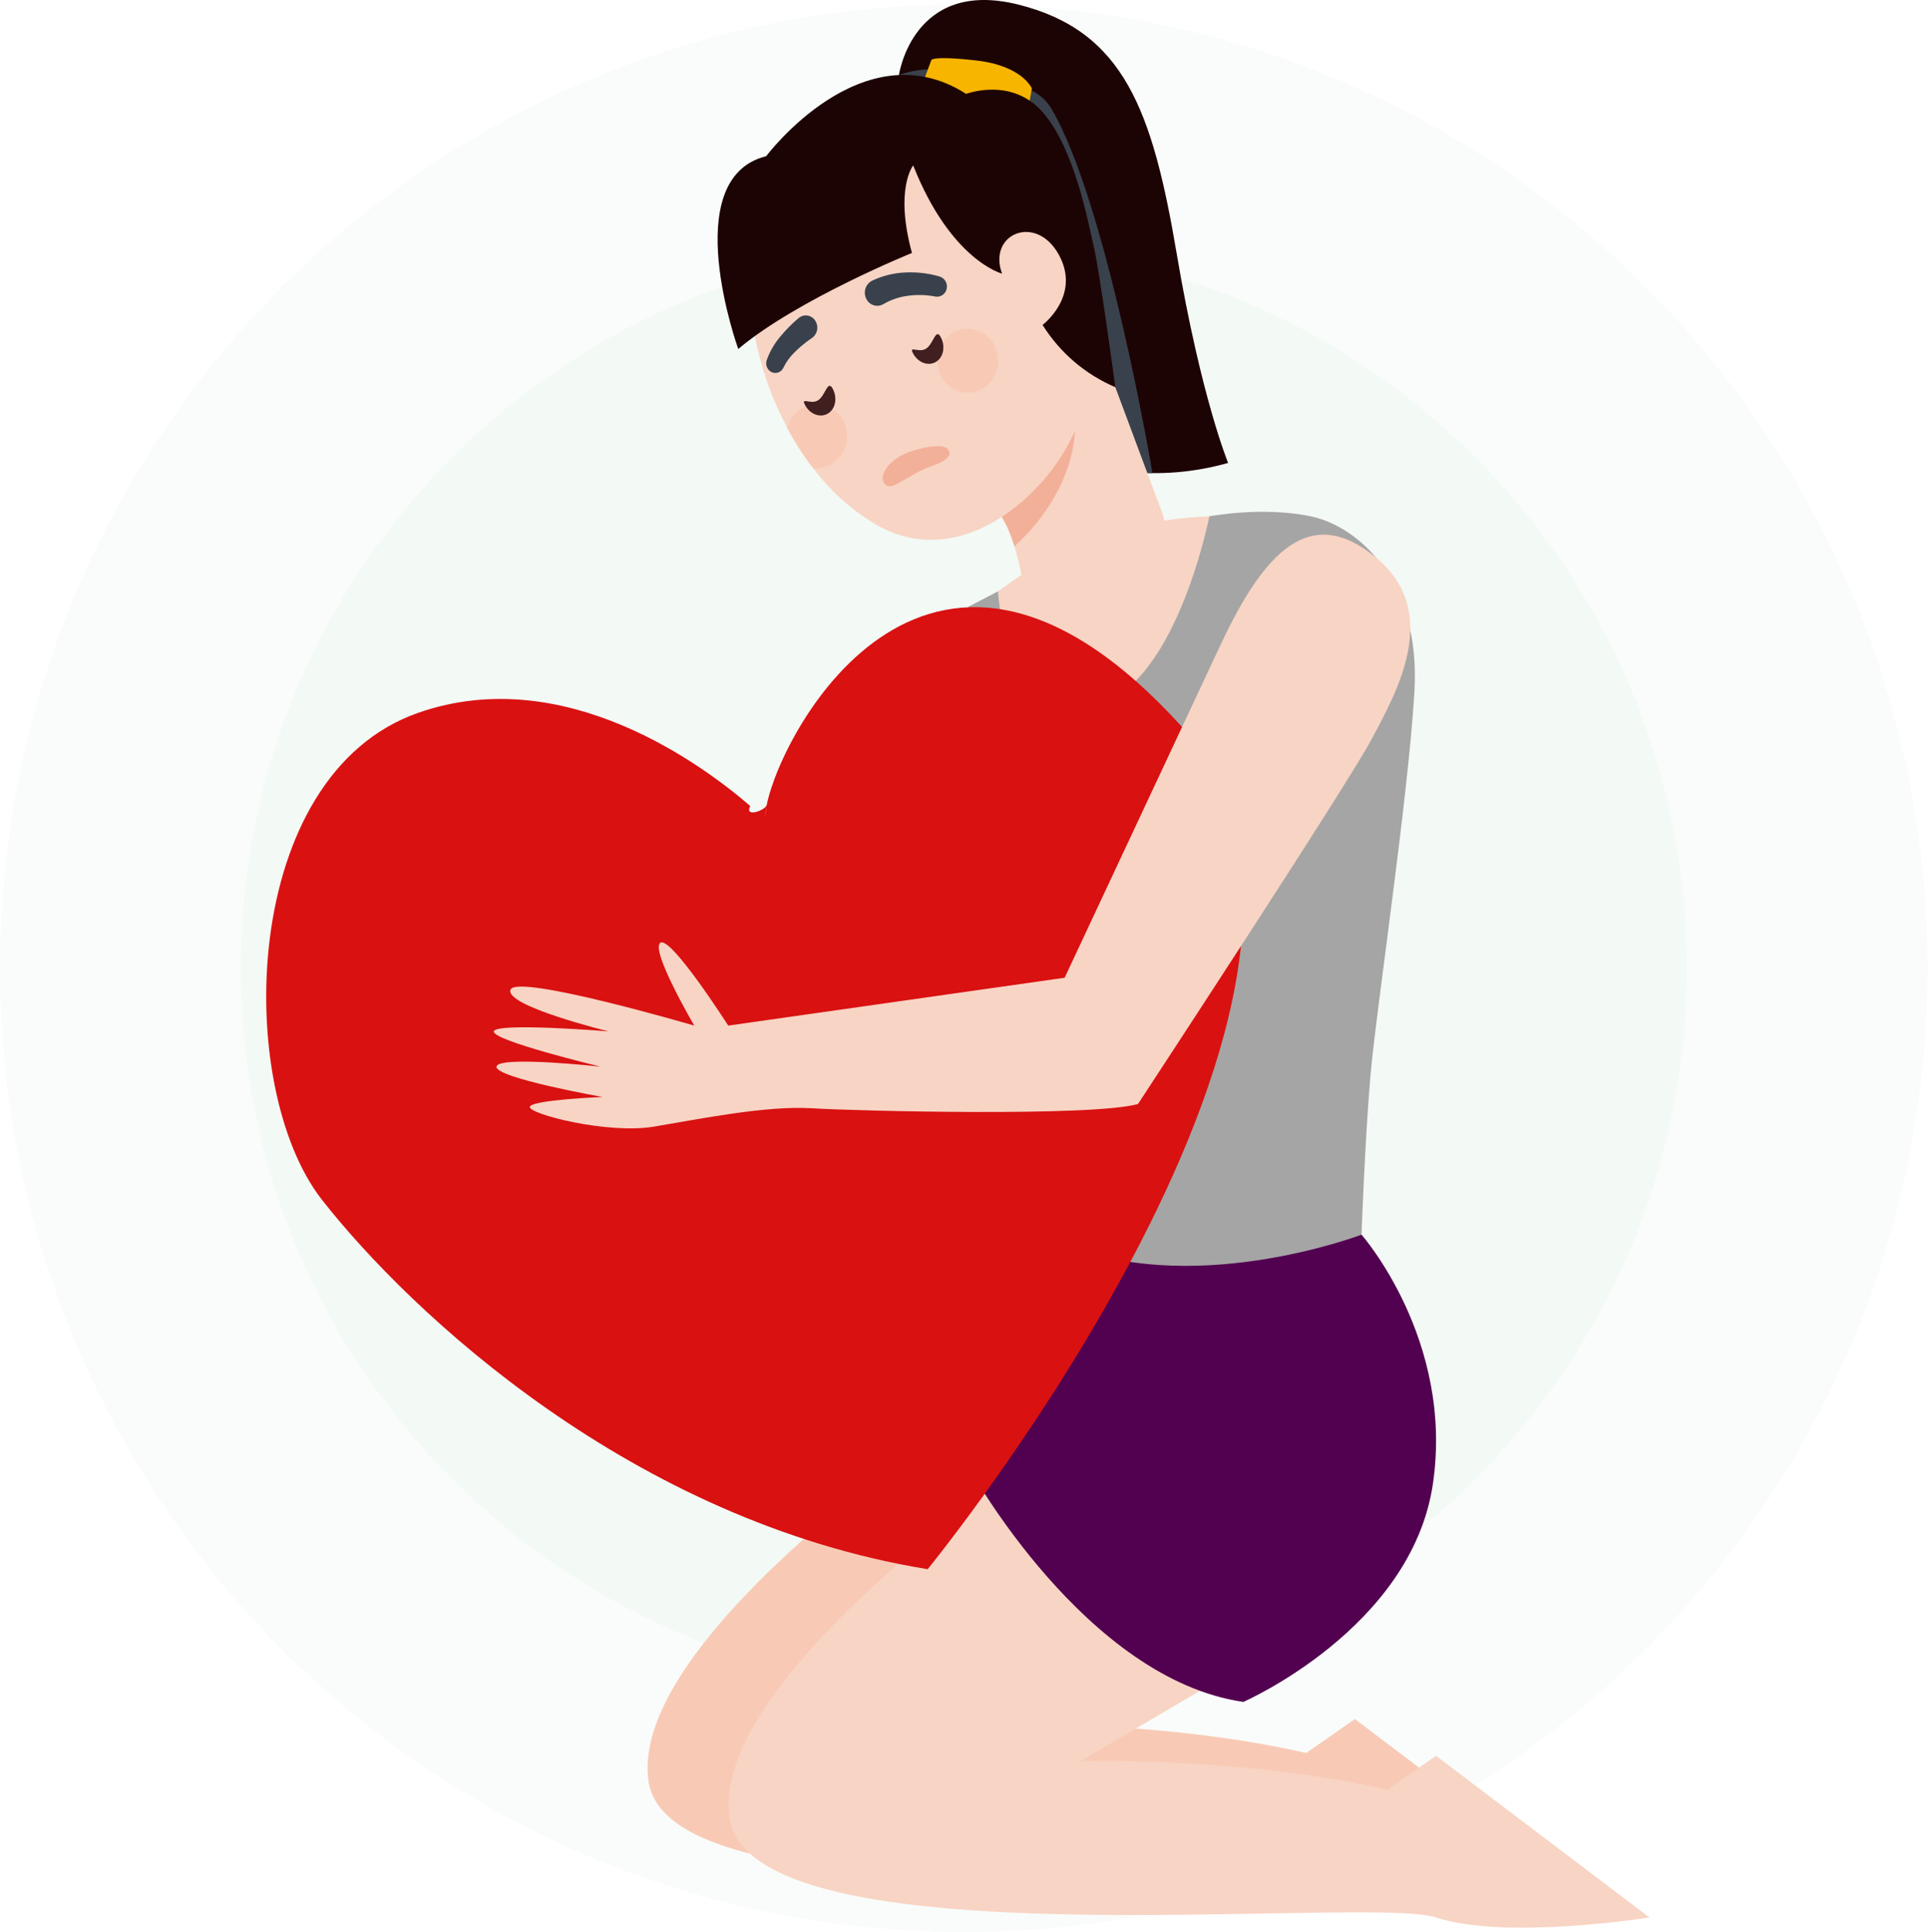 <svg width="499" height="500" viewBox="0 0 499 500" fill="none" xmlns="http://www.w3.org/2000/svg">
<g clip-path="url(#clip0_103_2667)">
<path d="M249.439 437.641C352.76 437.641 436.518 353.883 436.518 250.562C436.518 147.242 352.76 63.483 249.439 63.483C146.118 63.483 62.36 147.242 62.36 250.562C62.36 353.883 146.118 437.641 249.439 437.641Z" fill="#84BE8D" fill-opacity="0.05"/>
<path d="M249.439 500.001C387.2 500.001 498.878 388.323 498.878 250.562C498.878 112.801 387.2 1.123 249.439 1.123C111.678 1.123 0 112.801 0 250.562C0 388.323 111.678 500.001 249.439 500.001Z" fill="#84BE8D" fill-opacity="0.05"/>
<path d="M300.801 421.445L258.501 446.345C258.501 446.345 299.328 444.882 338.079 453.668L350.671 444.882L405.893 486.714C405.893 486.714 368.801 492.667 350.671 486.714C332.541 480.761 173.386 499.07 167.848 460.989C162.31 422.908 252.966 363.594 252.966 363.594L300.801 421.445Z" fill="#F8CAB5"/>
<path d="M321.805 430.967L279.505 455.867C279.505 455.867 320.332 454.401 359.083 463.19L371.675 454.401L426.9 496.236C426.9 496.236 389.8 502.185 371.675 496.236C353.55 490.287 194.389 508.594 188.851 470.513C183.313 432.432 273.967 373.113 273.967 373.113L321.805 430.967Z" fill="#F8D4C4"/>
<path d="M251.133 380.435C251.133 380.435 281.068 434.555 321.804 440.449C321.804 440.449 365.311 421.449 370.848 384.097C376.385 346.745 352.384 319.533 352.384 319.533L273.006 320.873L251.133 380.435Z" fill="#520050"/>
<path d="M317.859 119.8C309.16 122.278 300.059 123.026 291.072 122L232.662 19.42C232.662 19.42 236.206 -5.659 263.548 1.182C290.89 8.023 298.278 28.553 304.559 65.696C310.84 102.839 317.859 119.8 317.859 119.8Z" fill="#1D0404"/>
<path d="M232.662 19.421C232.662 19.421 244.789 14.693 250.462 22.092C250.462 22.092 266.473 18.543 272.101 28.092C286.577 52.65 298.28 122.459 298.28 122.459L293.918 122.284L232.662 19.421Z" fill="#39414C"/>
<path d="M265.948 29.142L267.059 22.884C267.059 22.884 264.659 17.017 252.648 15.65C240.637 14.284 241.011 15.65 241.011 15.65L238.611 22.091L265.948 29.142Z" fill="#F8B500"/>
<path d="M256.607 130.976C256.803 131.066 256.989 131.176 257.162 131.303C258.145 132.082 260.428 134.479 262.547 141.373C263.237 143.627 263.81 145.916 264.263 148.23L267.37 163.695C267.37 163.695 270.396 173.131 282.09 170.495C293.784 167.859 306.824 152.81 300.94 133.117L276.889 68.635L256.607 130.976Z" fill="#F8D4C4"/>
<path d="M257.162 131.304C258.144 132.083 260.428 134.48 262.547 141.374C266.412 137.95 279.007 125.384 278.283 107.796L257.162 131.304Z" fill="#F2B098"/>
<path d="M197.586 95.863C199.163 100.995 201.226 105.966 203.745 110.707C205.656 114.363 207.89 117.841 210.418 121.1C214.809 126.976 220.31 131.932 226.61 135.69C238.097 142.382 249.744 139.99 259.256 133.805C267.531 128.31 274.1 120.603 278.215 111.562C278.427 111.093 278.615 110.662 278.773 110.238C281.119 104.279 282.417 93.254 281.522 81.038C279.893 58.805 270.999 32.646 247.703 25.864C211.603 15.434 194.503 49.22 194.275 50.824C193.649 55.392 193.299 59.995 193.227 64.605C193.057 75.187 194.528 85.731 197.586 95.863Z" fill="#F8D4C4"/>
<path d="M242.793 95.088C242.969 96.126 243.351 97.118 243.918 98.005C244.484 98.892 245.223 99.657 246.09 100.253C246.958 100.849 247.936 101.265 248.967 101.476C249.998 101.687 251.061 101.688 252.093 101.48C254.18 100.943 255.977 99.616 257.104 97.779C258.231 95.942 258.6 93.739 258.133 91.635C257.958 90.596 257.577 89.603 257.011 88.715C256.445 87.827 255.706 87.062 254.838 86.465C253.971 85.868 252.992 85.451 251.961 85.24C250.929 85.029 249.865 85.027 248.833 85.234C246.745 85.772 244.947 87.101 243.82 88.94C242.693 90.778 242.325 92.983 242.793 95.088Z" fill="#F8CAB5"/>
<path d="M236.377 91.565C237.677 93.916 240.321 94.844 242.277 93.632C244.233 92.42 244.751 89.532 243.444 87.177C242.137 84.822 241.613 89.033 239.663 90.244C237.713 91.455 235.073 89.211 236.377 91.565Z" fill="#411F20"/>
<path d="M243.245 71.58C241.824 71.156 240.369 70.855 238.896 70.68C237.45 70.506 235.992 70.447 234.537 70.505C231.493 70.606 228.503 71.327 225.748 72.625C224.954 73.026 224.344 73.716 224.041 74.552C223.739 75.388 223.767 76.309 224.12 77.125C224.275 77.525 224.511 77.89 224.813 78.196C225.114 78.502 225.476 78.743 225.874 78.905C226.272 79.066 226.699 79.144 227.129 79.135C227.558 79.125 227.981 79.027 228.372 78.848C228.458 78.808 228.541 78.764 228.622 78.716L228.647 78.703C230.593 77.563 232.75 76.831 234.987 76.55C236.15 76.392 237.324 76.327 238.497 76.355C239.649 76.384 240.796 76.505 241.929 76.715L242.113 76.751C242.446 76.807 242.786 76.795 243.114 76.717C243.443 76.639 243.752 76.497 244.024 76.297C244.296 76.098 244.526 75.846 244.699 75.557C244.872 75.267 244.986 74.946 245.033 74.612C245.15 73.976 245.034 73.319 244.706 72.762C244.377 72.205 243.858 71.785 243.245 71.58Z" fill="#39414C"/>
<path d="M203.744 110.707C205.656 114.363 207.889 117.841 210.417 121.101C211.265 121.214 212.126 121.173 212.96 120.982C215.049 120.449 216.848 119.125 217.978 117.289C219.108 115.454 219.48 113.251 219.016 111.146C218.839 110.109 218.455 109.117 217.887 108.231C217.319 107.345 216.578 106.582 215.71 105.987C214.841 105.393 213.861 104.979 212.83 104.771C211.798 104.562 210.734 104.563 209.703 104.774C208.262 105.123 206.944 105.861 205.893 106.907C204.843 107.953 204.099 109.268 203.744 110.707Z" fill="#F8CAB5"/>
<path d="M208.418 104.93C209.725 107.284 212.365 108.209 214.318 107C216.271 105.791 216.792 102.9 215.485 100.545C214.178 98.19 213.657 102.397 211.707 103.609C209.757 104.821 207.114 102.572 208.418 104.93Z" fill="#411F20"/>
<path d="M206.708 82.307C205.775 83.076 205.039 83.783 204.25 84.569C203.483 85.352 202.737 86.157 202.028 87.025C200.464 88.847 199.248 90.941 198.44 93.202C198.225 93.815 198.255 94.487 198.522 95.079C198.789 95.672 199.273 96.139 199.875 96.385C200.427 96.584 201.035 96.565 201.573 96.332C202.112 96.099 202.542 95.669 202.775 95.13L202.85 94.972C203.618 93.457 204.648 92.09 205.892 90.934C206.534 90.297 207.23 89.689 207.945 89.105C208.645 88.54 209.44 87.94 210.107 87.505C210.792 87.039 211.276 86.33 211.459 85.522C211.643 84.714 211.513 83.866 211.096 83.15C210.905 82.8 210.644 82.494 210.329 82.249C210.014 82.005 209.652 81.828 209.266 81.73C208.88 81.632 208.478 81.614 208.085 81.678C207.691 81.743 207.316 81.887 206.981 82.103C206.886 82.166 206.795 82.234 206.708 82.307Z" fill="#39414C"/>
<path d="M241.635 120.434C239.95 121.017 238.32 121.747 236.762 122.613C235.052 123.574 233.08 124.706 232.378 125.132C231.068 125.932 229.378 126.367 228.606 124.64C227.834 122.913 229.673 119.509 234.147 117.456C236.802 116.234 244.589 114.092 245.653 116.723C246.339 118.414 243.644 119.718 241.635 120.434Z" fill="#F2B098"/>
<path d="M250.059 24.3C250.059 24.3 261.949 19.727 270.053 29.249C278.158 38.771 281.547 57.125 283.138 64.055C284.729 70.985 288.667 100.211 288.667 100.211C280.891 96.888 274.319 91.263 269.836 84.092C269.836 84.092 279.916 76.525 274.013 65.867C268.11 55.209 255.553 60.522 259.353 70.819C259.353 70.819 246.079 67.408 236.348 42.811C236.348 42.811 231.483 48.843 236.029 65.464C236.029 65.464 206.275 77.515 191.072 90.319C191.072 90.319 175.134 46.196 198.305 40.419C198.305 40.419 223.225 7.138 250.059 24.3Z" fill="#1D0404"/>
<path d="M322.14 134.021C322.14 134.021 288.898 129.016 256.161 154.679C256.161 154.679 254.236 179.134 261.655 185.779C269.074 192.424 282.83 194.234 288.218 192.726C293.606 191.218 320.143 146.573 322.14 134.021Z" fill="#F8D4C4"/>
<path d="M258.312 153.038C258.312 153.038 259.734 185.473 281.812 182.756C303.89 180.039 313.012 133.624 313.012 133.624C313.012 133.624 326.705 130.989 339.259 133.624C351.813 136.259 367.79 150.75 366.077 179.13C364.364 207.51 356.094 261.862 354.665 278.77C353.236 295.678 352.385 319.532 352.385 319.532C352.385 319.532 307.138 336.767 273.006 320.873C273.006 320.873 260.174 265.683 254.44 247.773C248.706 229.863 244.412 203.847 246.012 190.842C247.612 177.837 250.612 157.033 250.612 157.033L258.312 153.038Z" fill="#A5A5A5"/>
<path d="M240.095 406.101C163.595 393.677 106.225 339.701 83.34 310.515C60.455 281.329 61.975 200.587 108.327 184.445C146.19 171.255 182.24 198.262 194.17 208.59C192.594 211.776 198.176 209.66 198.444 208.309C202.369 188.709 241.067 116.54 305.944 188.149C365.011 253.364 240.095 406.101 240.095 406.101Z" fill="#D91111"/>
<path d="M198.445 208.311L198.133 211.55C198.097 210.461 198.202 209.372 198.445 208.311Z" fill="#FD5759"/>
<path d="M188.479 265.425C188.479 265.425 173.588 242.106 170.911 243.994C168.234 245.882 179.693 265.425 179.693 265.425C179.693 265.425 133.682 251.939 132.124 256.139C130.566 260.339 157.495 266.916 157.495 266.916C157.495 266.916 128.327 264.542 127.81 266.916C127.293 269.29 155.424 276.048 155.424 276.048C155.424 276.048 128.846 273.126 128.5 276.048C128.154 278.97 155.942 283.899 155.942 283.899C155.942 283.899 137.476 284.632 137.129 286.458C136.782 288.284 157.149 293.58 169.229 291.572C181.309 289.564 198.229 286.091 210.129 286.821C222.029 287.551 282.788 289.013 294.529 285.721C294.529 285.721 348.718 203.17 355.104 191.116C361.49 179.062 373.228 158.489 356.14 144.302C339.052 130.115 327.147 142.902 315.928 166.822C304.709 190.742 275.545 253.039 275.545 253.039L188.479 265.425Z" fill="#F8D4C4"/>
</g>
<defs>
<clipPath id="clip0_103_2667">
<rect width="498.877" height="500" fill="white"/>
</clipPath>
</defs>
</svg>
